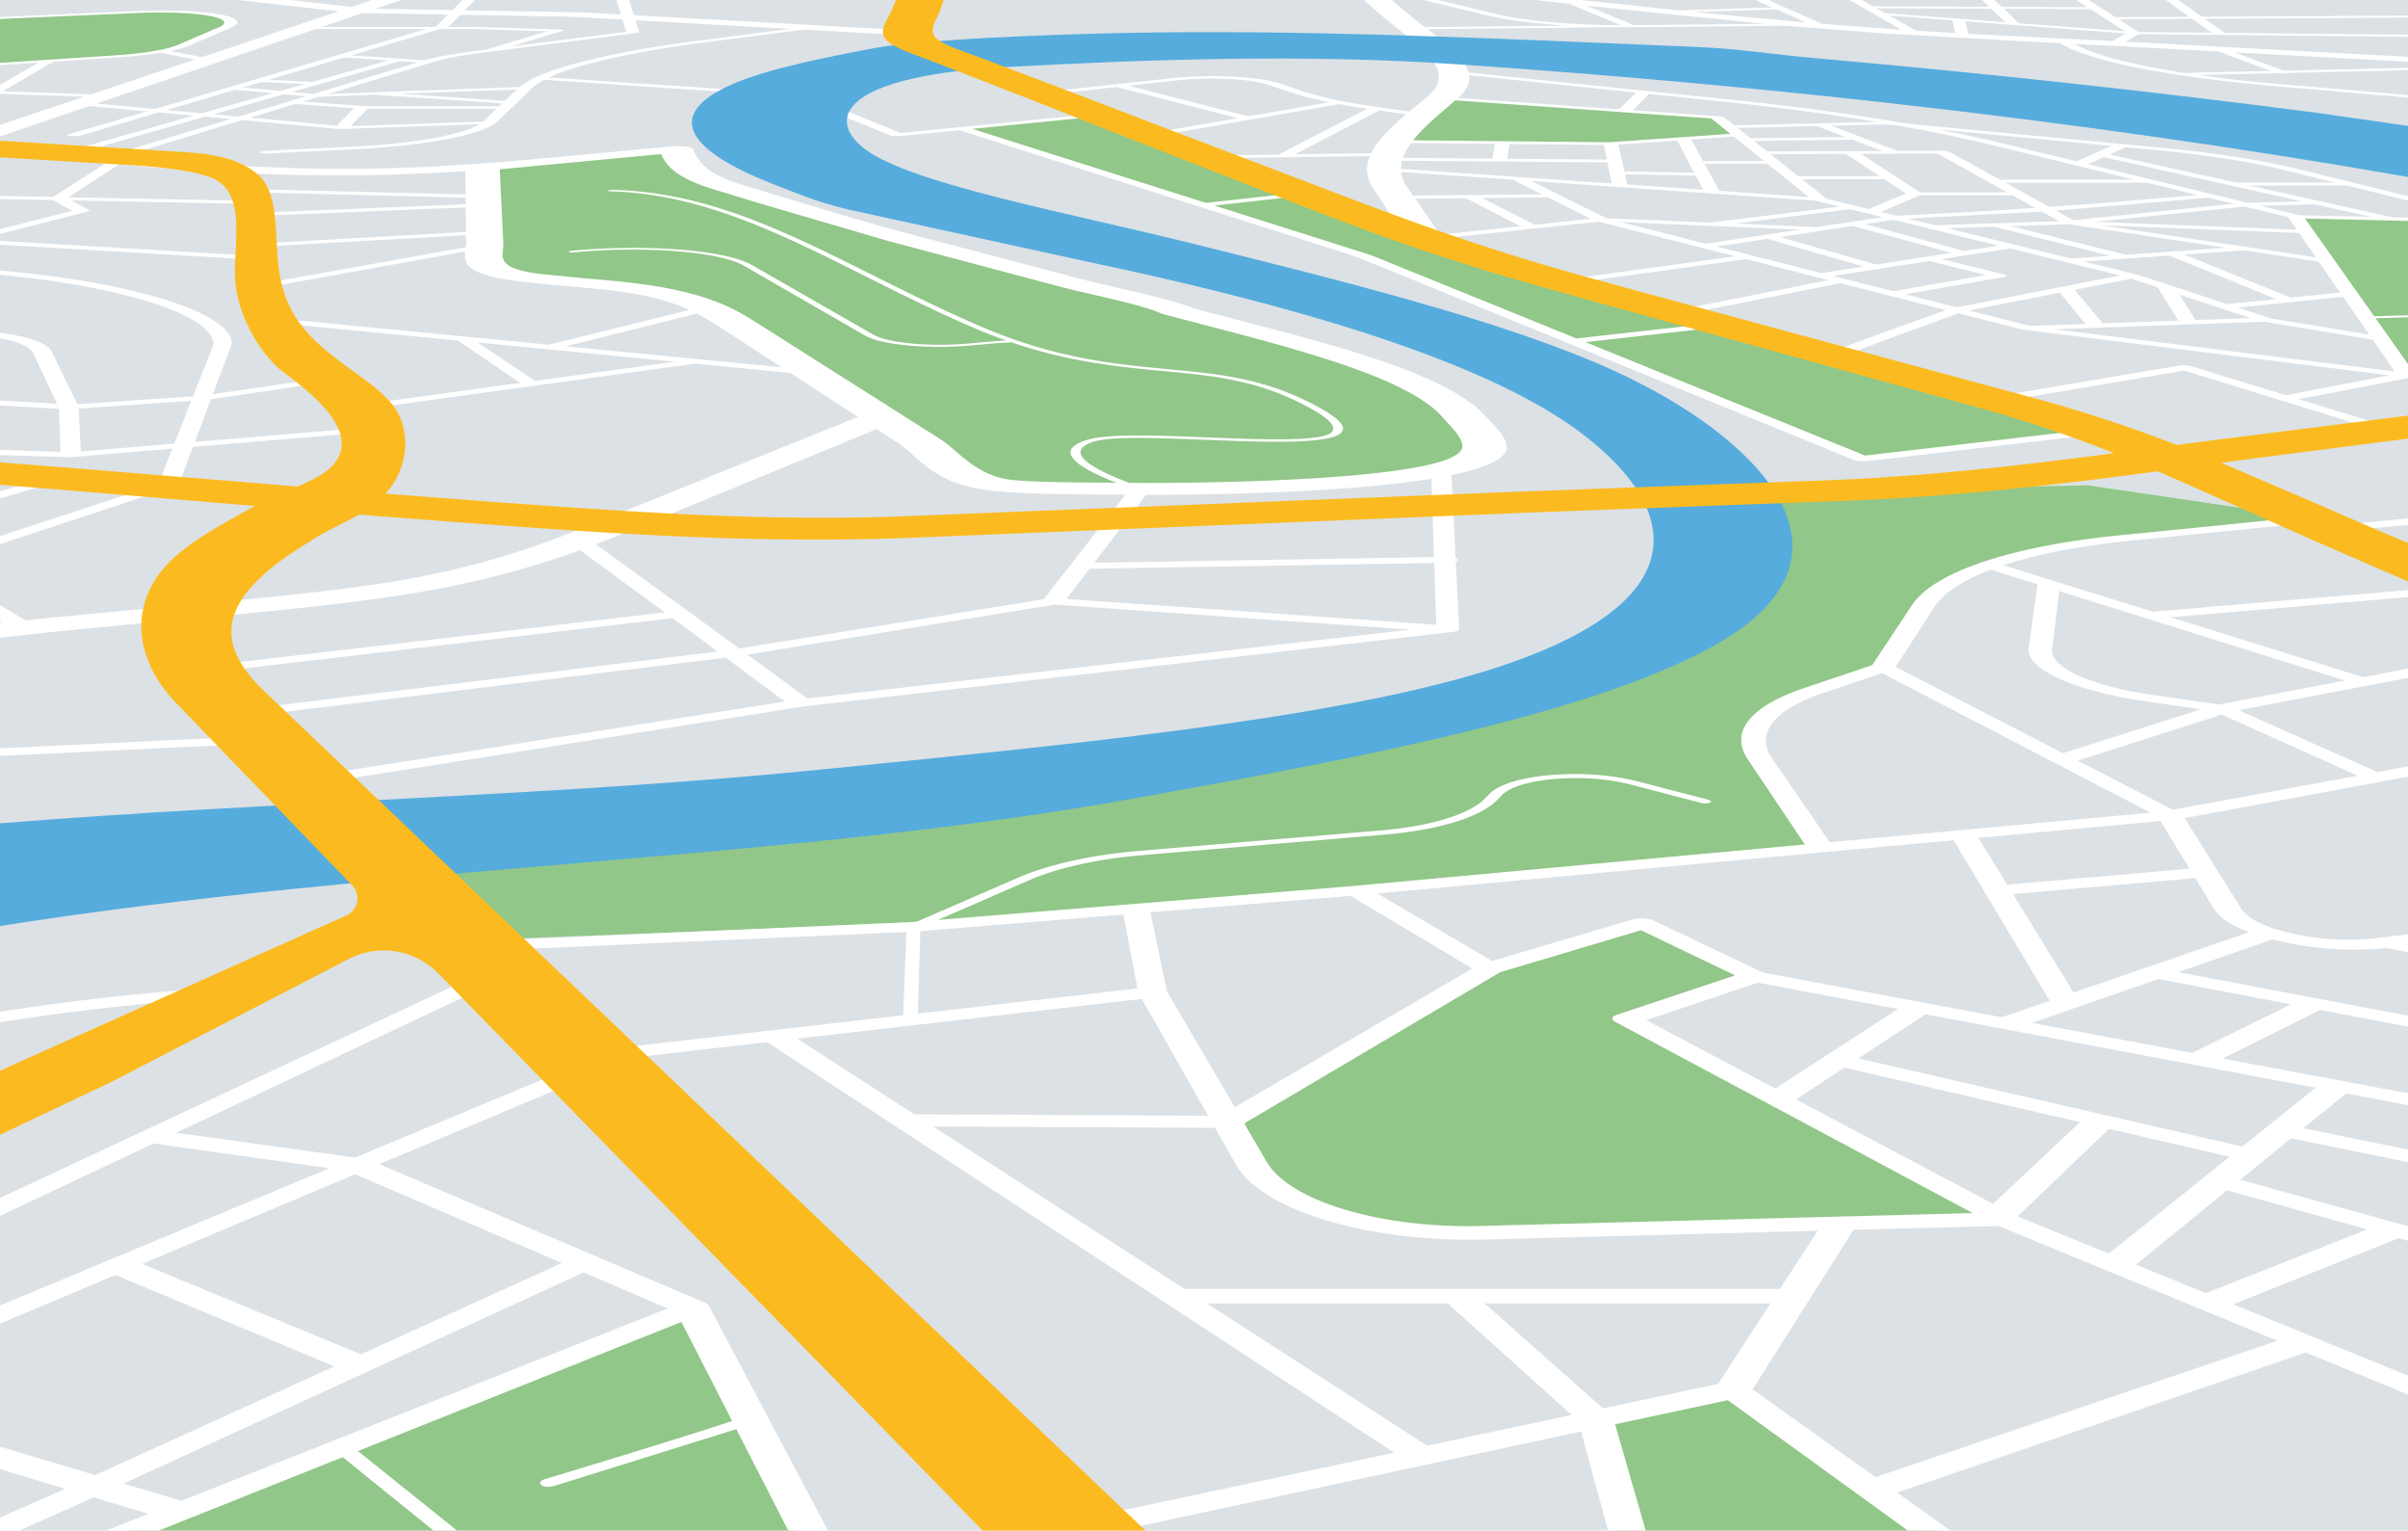 <svg xmlns="http://www.w3.org/2000/svg" viewBox="0 0 480 305"><path fill="#dce1e5" d="M0 0h480v305H0z"/><path d="M77.016 164.583l22.971 22.537 99.448-3.85 96.451-8.158 64.867-6.635-10.332-15.432c-4.271-6.377.636-12.434 12.922-16.596l11.349-3.846 7.701-11.751c4.297-6.555 19.258-11.497 40.374-13.597l38.834-3.862-45.483-6.684-67.223 1.435-7.259 9.117-11.686 19.519-30.158 15.707-70.323 11.859-80.392 8.638-72.061 1.599zm59.352 97.589L25.575 305h133.066zm278.06-176.237l-43.317 5.353-22.068-9.1-22.852-9.346-12.568-4.759-19.598-8.305-21.882-8.651-32.864-10.276-17.426-5.456-29.248-9.797 24.53-2.397 42.769 14.091 27.614 10.836zm-66.787 191.012l-31.799 5.85L321.785 305h64.713zM277.6 28.073l9.625-8.382 20.752 1.307 33.972 2.553 4.02 3.114-25.481 1.859zm-27.145 205.025l-5.34-9.396c-.027-.053-.002-.104.07-.147l51.66-30.254 30.319-9.022 22.201 10.3-23.994 8.483 72.685 39.675-106.214 2.813c-19.422.512-37.09-4.89-41.387-12.452zM38.171 2.477c-3.192-.219-6.998-.247-10.833-.081L0 3.582v9.174l23.086-1.512c6.128-.401 11.216-1.245 13.51-2.23l8.206-3.526c3.009-1.294.209-2.543-6.631-3.011zm58.012 30.902l.241 8.443.195 6.821c.069 2.429-2.342 5.154 8.372 6.604 5.412.731 11.965 1.082 17.743 1.725 14.421 1.607 19.595 4.666 24.843 8.032l20.53 13.172 15.201 9.762c3.401 2.186 6.349 6.852 14.124 8.418 5.143 1.036 18.296.93 24.719 1.017 21.767.292 71.251-.745 73.673-7.825.686-2-2.41-4.728-4.1-6.626-2.494-2.804-7-5.427-12.722-7.83-11.16-4.688-26.621-8.488-40.792-12.195l-3.353-.88c-4.37-1.961-14.787-3.906-20.906-5.521l-32.438-8.566-1.679-.443c-12.88-3.401-23.747-6.917-34.771-10.227-7.545-2.266-9.314-4.878-10.251-7.51l-38.629 3.629zm361.444 9.809l22.082 31.577.291-.058V43.708z" fill="#91c788"/><g fill="#fff"><path d="M55.167 146.801l-3.041-.167L0 149.119v1.51l61.685-2.956c1.377-.066-6.102-.856-6.518-.872z"/><path d="M52.125 146.634l9.707-.463c1.18-.055-12.915.138-9.707.463zM10.533 95.516c-.798-.152-2.115-.079-2.939.164L0 97.913v1.424l10.493-3.104c.823-.243.84-.564.04-.717zm24.341.818c.542-.109.93-.269.995-.439l2.588-6.844 38.088-3.201c1.066-.087 1.777-.358 1.588-.605s-1.201-.375-2.266-.289l-37.034 3.099 3.214-8.499L67.394 75.8c.905-.15 1.232-.423.732-.608s.162-.412-.742-.263l-24.952 3.609 3.754-9.926c.003-.01.006-.021.006-.029C46.439 62.232 25.8 56.116 0 53.919v.843c23.989 2.248 42.825 8.004 42.524 13.963l-4.045 10.244-23.04 1.555-5.164-10.5C9.464 68.372 5.746 67.069 0 66.321v1.099c3.662.681 5.999 1.678 6.571 2.884l4.815 10.156L0 79.808v.991l11.757.676.302 8.553L0 89.65v1.031l13.411.422.227.004a8.38 8.38 0 0 0 .501-.015c.046-.003.09-.008.135-.011.019-.001.038-.001.057-.002l20.03-1.684-2.615 6.623c-.05.129.093.24.367.321-.175.035-.351.07-.494.117L0 106.829v1.602l34.715-11.46c.65-.214.686-.477.159-.637zm-18.751-6.379l-.448-8.552 22.444-1.521-3.362 8.514-18.634 1.559zm445.917 15.683c.498.238 1.455.39 2.342.39l.629-.027 14.99-1.415v-1.271l-17.231 1.617c-1.018.095-1.346.411-.73.706z"/><path d="M34.116 123.641c20.544-1.865 41.493-3.767 57.163-7.093 9.905-2.103 17.997-4.615 24.339-6.908l16.913 12.403-85.213 9.928c-1.282.149-2.109.553-1.845.903s1.523.512 2.81.361l85.802-10.046 8.949 6.646-87.519 10.705c-1.314.16-2.147.59-1.857.961.215.274.993.439 1.919.439a7.98 7.98 0 0 0 .998-.062l88.095-10.829 11.769 8.741-88.017 13.884c-1.334.211-2.061.695-1.622 1.083.302.267 1.077.419 1.968.419.406 0 .836-.032 1.255-.098l90.313-14.326 129.196-14.814c.01-.001.019-.003.028-.004l.041-.006a5.65 5.65 0 0 0 .306-.048c.029-.005.057-.012.086-.018a4.57 4.57 0 0 0 .215-.051l.091-.027c.058-.018.111-.038.162-.058.026-.011.054-.021.078-.033.05-.022.091-.046.13-.071.016-.009.034-.019.048-.028.047-.035.083-.07.108-.107.007-.01.009-.021.014-.031.015-.029.024-.057.025-.086l-.668-13.45c.306-.111.467-.252.403-.405-.046-.11-.208-.211-.438-.296l-.83-16.554c6.593-1.363 10.296-3.036 10.918-4.962.597-1.841-1.617-4.136-3.362-5.948l-.949-1.005c-2.502-2.754-7.008-5.482-13.326-8.112-10.25-4.266-23.975-7.808-36.83-11.126l-4.576-1.184-3.055-.796c-3.296-1.411-9.047-2.726-14.545-3.98l-6.675-1.588-34.164-8.965c-9.502-2.494-18.082-5.103-26.161-7.559l-8.574-2.59c-7.472-2.227-9.031-4.922-9.89-7.214-.003-.008-.019-.015-.024-.023-.016-.027-.047-.054-.084-.081-.024-.018-.044-.035-.078-.052-.01-.005-.012-.01-.022-.015-.042-.02-.104-.037-.157-.055-.044-.015-.079-.031-.13-.046a4.33 4.33 0 0 0-.419-.092c-.061-.011-.133-.018-.199-.028l-.354-.045c-.03-.003-.052-.008-.083-.011-.063-.006-.135-.008-.201-.014l-.34-.023-.339-.015-.345-.006-.348-.002c-.146.001-.292.006-.439.011l-.262.008a18.37 18.37 0 0 0-.67.045l-13.736 1.282-2.89.274-6.542.613c-18.473 1.7-34.935 2.85-56.474 1.97-10.501-.43-20.085-1.214-30.1-2.042a3.45 3.45 0 0 0 .444-.09l23.92-7.269 19.025 1.75a6.74 6.74 0 0 0 .578.024c.12 0 .238-.003.354-.008l27.337-.936c-3.379 2.115-13.274 3.894-25.481 4.477l-16.79.801c-.829.04-1.459.191-1.405.34.045.126.557.208 1.211.208.126 0 .258-.003.394-.01l16.839-.808c14.054-.673 25.289-2.787 28.451-5.252.097-.038.153-.078.151-.12.055-.047.128-.093.178-.141l2.958-2.848 3.965-3.818c.594-.572 1.428-1.134 2.47-1.684.035.003.066.007.104.009l50.077 3.336 18.788 7.753c.157.063.453.112.822.133a7.05 7.05 0 0 0 .417.012c.244 0 .491-.012.717-.033l11.802-1.17 64.731 20.619 14.457 4.604 41.607 16.996 57.494 23.485c.438.18 1.203.284 1.943.284.266 0 .527-.013.768-.042l47.089-5.499c.903-.105 1.14-.388.526-.63-.608-.242-1.836-.353-2.733-.248l-45.318 5.268-55.739-22.6 27.625-3.104c.838-.093 1.099-.33.584-.527s-1.604-.282-2.438-.188l-27.579 3.085-40.944-16.601c-.031-.012-.062-.022-.097-.034l-14.545-4.604c-.006-.002-.016-.003-.021-.004l-16.575-5.247 18.75-2.071c.74-.082.99-.268.561-.415s-1.375-.2-2.113-.119l-18.866 2.077-46.575-14.744 26.09-2.586c.694-.067.959-.224.593-.347s-1.22-.167-1.913-.099l-27.47 2.713-11.582 1.143-18.49-7.571c-.133-.054-.383-.096-.699-.116l-50.458-3.352a6.79 6.79 0 0 0-.499-.013c1.332-.625 2.942-1.232 4.838-1.82 6.547-2.029 15.602-3.813 26.167-5.18L160.179 5.9l20.003 1.115 2.17-.893-55.99-3.102-.984-3.02h-2.491l.889 2.885-7.679-.425-23.447-.408L94.673 0h-2.454l-2.015 2.009-15.393-.269L79.929 0h-5.751l-4.089 1.373L57.805 0H47.423l20.035 2.255-27.195 9.128-6.307-1.232c1.639-.334 2.962-.706 3.878-1.101l8.18-3.528c3.2-1.38.16-2.729-7.138-3.229-3.406-.233-7.526-.263-11.616-.086L0 3.388v.39l27.418-1.189c3.538-.154 7.101-.128 10.046.075 6.304.433 8.909 1.601 6.127 2.791L35.36 8.978c-2.141.917-6.818 1.69-12.514 2.063l-13.411.877L0 12.534v.443l7.654-.501L0 16.908v1.271.265.252l16.771.572L0 24.897v2.284l17.792-6.05 11.506 1.059-15.613 4.599c-.468.138-.298.293.381.347a6.58 6.58 0 0 0 .5.018c.583 0 1.216-.064 1.575-.171l15.466-4.58 6.989.643-23.825 6.762c-.484.136-.336.294.331.354a6.63 6.63 0 0 0 .543.021c.565 0 1.179-.062 1.539-.164l23.715-6.76 5.04.463-24.082 7.284c-.111.034-.184.069-.221.103L0 29.514v1.417l19.383 1.496 1.653.137-10.457 6.684L0 39.041v.619l10.476.203 3.909 2.155L0 45.677v.938l17.413-4.45c.386-.1.515-.22.338-.315l-3.505-1.912 35.247.685c.628-.035 1.188-.14 1.376-.27.249-.171-.232-.322-1.074-.337l-36.193-.708 10.095-6.522c8.763.723 17.889 1.427 27.625 1.828 5.56.229 10.845.333 15.938.332 9.047 0 17.391-.325 25.504-.84l.045 4.641-42.867-1.06c-.819-.023-1.713.09-2.001.255s.143.32.963.345l43.911 1.09.013 1.335-40.437 1.632c-.889.035-1.604.204-1.596.376.006.149.562.253 1.296.253a7.5 7.5 0 0 0 .331-.007l40.412-1.636.047 4.879-40.14 2.259c-.915.052-1.595.239-1.52.419.063.149.623.246 1.334.246a8.3 8.3 0 0 0 .465-.013l39.868-2.251.019 1.895c.001.162-.013.329-.029.496l-41.8 7.507c-.752.153-.884.385-.294.52.268.06.638.09 1.033.09a7.27 7.27 0 0 0 1.4-.128l39.548-7.136c-.301 2.09-.327 4.459 9.849 5.844 3.35.456 7.03.768 10.599 1.071l7.419.694c8.015.897 12.897 2.258 16.802 4.043l-27.839 6.886c-.055.014-.098.028-.145.043l-55.278-5.356c-.817-.085-1.925.006-2.478.205s-.34.43.478.515l39.232 3.819c-.016.042.002.085.062.126l12.151 8.239c.031.021.082.038.127.056l-27.92 3.824c-.978.134-1.445.415-1.04.627.261.138.821.213 1.449.213.347 0 .714-.023 1.063-.07l60.846-8.37a4.76 4.76 0 0 0 .348-.061l19.054 1.854 6.575 4.276 6.907 4.493-54.131 21.813c-10.284 4.265-20.125 7.333-30.85 9.583-13.926 2.921-33.708 4.698-53.091 6.44l-22.835 2.17-5.001.535L0 120.604v3.302l.379.227-.244.026-.135-.098v.112.874 2.011l11.685-1.265 22.431-2.152zm32.993-98.607l-17.254-1.582 9.035-2.746 11.684.873-3.465 3.455zm29.183-.808l-26.403.9 3.419-3.465h25.69l-2.706 2.565zm3.236-3.068H72.681l-12.27-.913 3.194-.971 10.96-.4 25.557 1.721-.594.563zm-22.134-9.126l-15.063 4.275-8.782-.404 15.037-4.453 8.808.582zm-7.408-.996l17.739-5.253h6.491l14.898.445-12.218 3.67-2.981.38c-3.673.469-6.829 1.063-9.206 1.727l-14.723-.969zm-9.212 5.713l-4.836 1.373-7.553-.689 3.669-1.087 8.72.403zm18.957-4.562l3.563.235-20.818 6.297-4.286-.391 21.541-6.141zm20.918 7.908l-20.945-1.408 23.33-.852-2.385 2.26zm26.239-13.522c.374-.048.589-.121.565-.193l-.761-2.338 30.744 1.714-18.507 2.386c-10.899 1.405-20.251 3.241-27.029 5.329-3.939 1.214-6.73 2.514-8.31 3.867L65.401 18.73l20.884-6.346c.02-.005.046-.009.064-.015.01-.003.009-.007.019-.01l.012-.004c2.206-.674 5.302-1.275 8.95-1.742l31.558-4.04zM89.52 5.225l2.245-2.276 22.39.393 9.933.554.751 2.438-23.054 2.94 10.36-3.129c.192-.058.223-.123.082-.178s-.436-.093-.805-.104l-16.477-.49-.222-.003H89.12l.241-.071c.08-.023.134-.049.159-.074zM72.265 2.607l17.04.299-2.288 2.281-.624.183H64.138l8.127-2.763zM.533 18.197l10.121-5.917 12.673-.83c3.231-.212 6.173-.536 8.63-.936l6.876 1.35-20.657 6.933-17.643-.6zm30.371 3.519L19.22 20.645 62.923 5.783h22.068L30.904 21.716zm9.353.857l-7.047-.646 13.659-4.045 7.497.687-14.109 4.004zm2.3.211l14.063-4.009 4.352.398-13.444 4.067-4.971-.456zM160.931 139.18l-11.934-8.743 61.246-9.95 70.881 4.984-120.193 13.709zm51.669-19.83l4.59-6.005 68.703-1.155.413 12.316-73.706-5.156zm5.51-7.21l10.344-13.534h.372c11.442 0 26.109-.332 38.938-1.276 6.932-.51 12.801-1.158 17.565-1.931l.523 15.607-67.742 1.134zM106.656 75.898l-11.421-7.649 39.319 3.828-27.898 3.821zm6.066-6.887l26.205-6.516c1.695.873 3.248 1.831 4.858 2.877l12.021 7.813-43.084-4.174zm38.633-4.368c-4.989-3.159-10.467-6.627-26.534-8.409-2.622-.291-5.357-.521-7.996-.744l-9.473-.94c-7.521-1.014-7.322-2.801-7.095-4.831.044-.392.089-.795.07-1.191l-.701-14.791 12.77-1.204 7.023-.662 12.379-1.167c.948 2.244 3.013 4.766 10.289 6.966l8.499 2.603 26.307 7.703 34.07 9.057c2.033.54 4.44 1.098 7.003 1.689 5.217 1.206 10.676 2.466 13.373 3.688a3.37 3.37 0 0 0 .505.174l3.362.888 4.586 1.201c12.528 3.275 25.897 6.771 35.59 10.877 5.812 2.462 9.912 5 12.127 7.546a49.77 49.77 0 0 0 .939 1.036c1.545 1.667 3.495 3.774 2.959 5.264-2.162 5.989-46.311 6.969-66.269 6.831-5.142-1.906-14.512-6.014-6.851-8.29 3.44-1.021 12.855-.654 21.987-.297 10.411.407 21.211.829 25.577-.606 3.317-1.091 2.211-3.079-3.256-6.032-10.386-5.611-19.41-6.459-29.777-7.436-10.455-.982-22.193-2.087-36.772-8.284-7.639-3.246-15.056-6.946-21.983-10.403-17.782-8.872-33.209-16.568-51.907-17.041-.413-.01-.838.048-.945.131s.144.159.56.17c17.918.453 33.908 8.468 50.733 16.902 6.917 3.466 14.321 7.178 21.967 10.44 2.092.893 4.124 1.673 6.11 2.374-1.761.093-4.12.281-7.058.562-7.868.753-16.441-.014-19.426-1.725L149.821 52.78c-2.521-1.444-7.635-2.521-14.402-3.045-6.732-.521-14.333-.437-21.469.239-.434.042-.672.146-.529.23s.611.12 1.046.08c6.725-.639 13.888-.719 20.229-.227 6.373.495 11.185 1.51 13.548 2.871l24.186 13.934c2.454 1.414 8.335 2.254 14.814 2.254a73.22 73.22 0 0 0 6.903-.322c3.317-.318 5.824-.51 7.489-.575 11.641 3.96 21.523 4.902 30.483 5.747 9.999.941 18.702 1.762 28.745 7.214 5.059 2.746 6.246 4.632 3.42 5.557-3.678 1.205-13.875.808-23.705.425-10.101-.395-19.611-.765-23.778.469-8.184 2.424.242 6.454 5.76 8.57-.027 0-.056 0-.083-.001l-3.812-.033c-5.31-.038-15.187-.109-18.333-.739-4.506-.902-7.502-3.495-9.864-5.538-1.034-.894-2.003-1.732-3.044-2.392l-15.343-9.728-20.727-13.127zm-26.594 41.409l49.996-20.538 4.417 2.875c.881.573 1.772 1.371 2.722 2.222 2.761 2.474 5.961 5.34 12.611 6.688 5.42 1.099 15.977 1.175 23.689 1.229l3.625.033 2.489.026-16.273 20.831-60.694 9.807-9.75-7.143-18.818-13.617c2.268-.869 4.264-1.686 5.986-2.413z"/><path d="M51.011 51.753c.733 0 1.501-.104 1.844-.259.408-.187.062-.376-.772-.426L0 48.007v.749l50.597 2.985.414.012zm-1.976-11.119c-.048-.001 1.102-.001 1.053-.002l-.596-.011-.457.013zm407.854 145.397l-2.802-.732c-3.718-1.124-6.305-2.583-7.277-4.136l-11.335-18.131L480 154.771v-2.045l-6.113 1.127-27.649-12.332L480 135.09v-1.844l-8.95 1.693-38.375-11.936 47.324-4.026v-1.386l-50.883 4.306-19.055-5.927-.042-.013-10.664-3.317c6.651-2.199 15.243-3.881 25.211-4.881l35.942-3.606c1.002-.101 1.304-.417.672-.706s-1.946-.439-2.946-.34l-35.824 3.576c-10.902 1.088-20.262 2.949-27.407 5.391-.026.005-.061.005-.086.011-.237.053-.403.12-.51.194-6.55 2.308-11.154 5.117-13.253 8.274l-7.971 11.999-13.588 4.568c-10.674 3.588-14.881 8.722-11.221 14.169l11.407 16.993-89.987 8.271-82.811 6.759 18.079-7.874c5.745-2.502 13.762-4.276 22.613-5.026l48.405-4.101c10.714-.909 19.062-3.489 22.317-6.848l.955-.984c1.605-1.657 5.5-2.842 10.689-3.267 5.175-.423 10.654-.01 15.064 1.141l13.93 3.636c.58.15 1.381.134 1.789-.039s.27-.434-.307-.583l-13.92-3.62c-5.086-1.323-11.388-1.796-17.347-1.312-5.976.487-10.469 1.852-12.332 3.757l-.963.981c-3.024 3.095-10.733 5.468-20.608 6.302l-48.286 4.079c-9.418.796-17.957 2.681-24.088 5.339l-20.213 8.764-.98.08-78.672 3.478c-1.55.068-2.833.561-2.866 1.102s1.208.926 2.766.858l77.675-3.452-.652 16.596-55.91 6.404c-.592.067-1.138.199-1.565.377l-51.789 21.57-35.648-4.945 68.141-32.146c1.013-.478.854-1.104-.352-1.397s-3.001-.146-4.018.328L0 238.739v3.557l30.57-14.422 35.127 4.911L0 260.148v3.604l23.036-9.679 43.595 18.216-47.659 21.652L0 288.279v4.479l12.969 3.909-2.953 1.342L0 302.398V305h3.819l10.829-4.794 3.99-1.83 10.942 3.299L21.171 305h10.492l36.651-14.628L86.411 305h4.699l-19.758-15.84 64.475-25.733 10.116 19.734c-6.426 2.197-24.933 7.863-37.256 11.568-.909.271-1.267.808-.797 1.196.288.238.818.363 1.395.363a3.96 3.96 0 0 0 1.108-.157l36.385-11.339 10.341 20.207h7.916l-23.725-44.785c-.011-.021-.037-.037-.05-.057-.048-.074-.111-.146-.188-.215-.036-.031-.067-.064-.108-.095a2.22 2.22 0 0 0-.359-.206c-.033-.016-.057-.034-.091-.049l-64.919-27.605 50.542-21.236 26.764-3.085 24.815 16.239 100.204 65.572-60.49 12.838c-1.901.402-2.796 1.456-1.996 2.355.106.116.236.228.386.328h7.192l92.161-19.729L320.539 305h7.516l-6.114-21.178 22.47-4.81L380.307 305h8.437l-10.581-7.558 81.473-27.929 20.365 8.38v-3.758l-34.866-14.222 33.032-13.182 1.834.512v-1.254-1.408-.231l-33.459-9.266 5.164-4.207 4.967-4.047L480 231.59v-2.525l-20.877-4.23 8.521-6.941L480 220.219v-2.361l-37.007-6.922 19.517-9.688 17.49 3.339v-2.184l-45.783-8.686 18.756-6.506 1.606.391c4.771 1.078 9.955 1.641 14.883 1.641 2.165 0 4.271-.113 6.268-.334l4.271.848v-1.33h.001v-2.216l-6.991.792c-4.98.563-10.872.208-16.122-.972zm-323.816 74.716l-96.91 38.324-11.536-3.443 91.717-42.07 16.729 7.189zm-21.09-9.063l-40.055 18.197-43.618-18.025 42.512-17.862 41.161 17.69zm324.472-78.573l-36.35 3.179-5.738-9.319 36.307-3.356 5.781 9.496zm33.512-18.537l-36.826 6.784-18.994-9.778 28.73-9.188 27.09 12.182zm-59.483-36.785l56.968 17.831-25.162 4.761-13.335-1.924c-12.202-1.761-20.327-5.493-19.895-9.021l1.424-11.647zm-24.893 3.168c1.813-2.805 5.716-5.322 11.27-7.432l9.306 2.913-1.77 12.717c-.574 4.122 8.875 8.504 23.168 10.576l11.182 1.622-27.514 8.728-33.371-17.18 7.729-11.944zm-32.337 30.18c-3.43-4.984.344-9.696 10.086-12.997l11.824-4.006 53.532 27.816-63.959 5.878-11.483-16.691zm36.161 16.291l6.024 10.056 13.144 21.938-9.567 3.288-47.594-8.902-21.814-10.376c-.479-.228-1.192-.383-1.969-.428s-1.537.024-2.104.191l-28.113 8.314-22.851-13.464 114.844-10.617zm7.894 72.463l-39.303-20.802 9.636-6.334 46.971 10.859-17.304 16.277zm23.087-14.939l24.053 5.561-24.082 19.3-18.18-7.415 18.209-17.446zm-98.435-21.33l29.974 16.028a.52.52 0 0 1 .024.013l41.272 22.07-97.851 2.568c-20.219.53-38.313-4.965-42.889-12.784l-4.418-7.549c.065-.071.113-.146.144-.223l50.797-29.998 28.103-8.378 18.748 9.001-23.607 7.866c-1.022.342-1.151.93-.297 1.386zm31.932 13.29l-25.732-13.619 22.232-7.473 27.913 5.254-24.413 15.838zm-84.688-38.392l24.285 14.471-47.366 27.646-13.51-23.085-3.294-15.757 39.885-3.275zm-85.745 7.042l40.458-3.323 2.835 14.73-43.803 5.017.51-16.424zm-24.551 21.413l68.694-7.918 13.226 23.275-58.58-.28-23.34-15.077zm27.101 17.507l56.193.269 4.156 7.314c5.182 9.119 26.27 15.56 49.809 14.941l66.17-1.749-7.543 11.597h-64.328-.026-54.317l-50.114-32.372zm98.464 63.606l-43.885-28.35h47.999l24.689 22.236-28.803 6.114zm58.013-12.312l-22.959 4.872-23.591-20.909h56.981l-10.431 16.037zm111.472-8.598l-80.11 27.183-24.493-17.496 20.115-31.796 28.902-.764 39.556 16.277 16.03 6.596zm17.939-22.193l-32.199 12.713-13.936-5.684 18.195-14.824 27.94 7.795zm-10.285-28.227l-14.632 11.726-76.535-17.572 13.383-8.797 77.784 14.643zm-4.924-16.622l-19.714 9.674-31.937-5.974 25.22-8.747 26.431 5.047zm-29.501-7.108l-13.847 4.759-12.075-19.612 36.326-3.195 3.765 6.185c1.017 1.669 3.462 3.261 6.977 4.597l-21.146 7.266zm-376.437 4.564c.133-.571-1.061-.981-2.663-.914-14.28.586-30.27 2.212-48.088 4.918v2.113c17.704-2.736 33.526-4.375 47.588-4.956 1.613-.067 3.029-.588 3.163-1.161z"/><path d="M321.958 5.421l1.53.008 1.813-.008 30.702-.294 20.205 1.584 34.482 1.912c2.554 1.604 7.406 3.196 14.196 4.626 2.867.603 6.051 1.17 9.489 1.693.02.002.036.005.056.008 5.611.854 11.901 1.59 18.621 2.171l26.947 2.313v-.49l-26.151-2.237c-5.638-.486-10.894-1.082-15.662-1.759l16.01-.361a8.18 8.18 0 0 0 .863.046c.104 0 .205-.003.305-.006.289-.012.501-.042.631-.081L480 14.003v-.479l-24.727.557-9.895-3.649L480 12.301v-.979l-50.262-2.695-6.034-.314 2.671-1.518 15.807.159c.185.013.378.022.576.022h.023c.122 0 .223-.007.327-.013L480 7.332v-.415l-36.531-.365-3.989-2.813L480 3.511v-.405l-41.091.231L434.176 0h-2.455l4.695 3.35-14.707.077L416.365 0h-2.459l2.212 1.434-17.108-.072L397.57 0h-2.455l1.406 1.352-23.157-.097L371.15 0h-2.479l10.378 5.937-1.23-.081L363.2 4.745 352.455 0h-2.523l3.33 1.481-18.639.593-19.43-2.075h-1.697-2.566-4.973l6.796.753 10.212 4.218c.041.017.104.032.166.046-9.682-.008-19.001-.815-24.553-2.141L286.627 0h-2.85l12.736 3.083c3.915.939 9.564 1.64 15.936 2.021l-28.441.288c-2.38-1.866-4.573-3.666-6.574-5.392h-5.58c2.625 2.347 5.601 4.832 8.912 7.432 4.326 3.396 8.762 7.521 3.947 11.65l-2.328 1.952-1.424 1.187-5.895-.817c-6.502-.901-11.7-2-15.463-3.258l-4.59-1.535c-1.961-.655-5.42-1.141-9.492-1.334-4.063-.191-8.43-.079-12 .312l-25.872 2.828c-.658.071-.878.222-.491.335s1.236.146 1.895.075l13.564-1.488 24.127 6.208-18.126 3.146c-.587.103-.621.272-.076.378.281.056.662.083 1.046.083.36 0 .723-.024 1.007-.073l36.304-6.328a144.3 144.3 0 0 0 5.674.926l-17.715 9.118-12.007.17c-.817.011-1.43.146-1.367.301.059.148.711.261 1.482.261.037 0 .076 0 .113-.002l29.991-.426c-.847 2.053-.832 4.168.599 6.346l6.643 10.113 2.017-.04c.027.04.085.079.185.116.436.166 1.428.233 2.211.149l21.253-2.257 12.77-1.355 19.831 5.052c.01.002.016.005.025.008s.029.006.042.009l7.185 1.831-34.953 4.801c-.764.104-.939.329-.393.501.357.111.936.175 1.508.175a6.87 6.87 0 0 0 .863-.053l35.203-4.857 13.565 3.457c.012.003.019.006.03.01.018.005.04.008.058.013l2.762.703-31.47 6.257c-.682.136-.682.379.004.545.385.093.906.141 1.41.141a5.87 5.87 0 0 0 1.07-.088l31.321-6.259 9.224 2.35c.011.003.018.006.029.009s.021.004.029.006l11.788 3.003-11.679 4.189c-13.387 4.878-13.064 4.966-11.865 5.295.42.114 1.014.176 1.582.176.365 0 .721-.024 1.01-.079.393-.071.588-.18.58-.293 1.076-.722 14.258-5.538 22.94-8.633l12.448 3.171c.025.006.063.01.091.017a5.26 5.26 0 0 0 .444.081c.024.003.042.009.067.012l72.821 9.065-20.682 3.968-18.67-5.733c-.336-.103-.815-.178-1.33-.207s-1.018-.01-1.389.052L398.44 78.91c-.787.134-.857.412-.156.623s1.912.275 2.701.143l34.424-5.84 39.939 12.336c.513.159 1.266.248 1.951.248a5.82 5.82 0 0 0 .875-.06c.812-.128.854-.42.103-.65l-20.06-6.16L480 75.343v-.149h.001v-2.638l-6.464-9.135 6.463-.194v-.407l-6.745.203-8.397-11.867-5.387-7.612 20.529.478v-.628l-2.987-.069-28.594-6.348h19.473L480 39.969v-.875l-21.957-5.402c-7.281-1.791-16.543-3.241-26.807-4.212l-51.198-4.841c-10.439-1.835-21.892-3.407-33.952-4.659l-53.362-5.531c-.632-2.479-3.308-4.907-6.28-7.174l-1.905-1.473 37.396-.38c.007 0 .014-.001.023-.001zm106.958 4.122l13.305.718 10.45 3.878-17.291.39c-10.467-1.627-18.219-3.658-21.854-5.768l15.39.782zm-7.853-1.365l-9.39-.461-19.315-.978-.595-2.493 31.981 2.424-2.681 1.508zm15.917-4.425l3.887 2.773-14.553-.146-3.979-2.551 14.645-.076zm-20.256-1.927l6.782 4.397-21.039-1.589-3.043-2.88 17.3.072zm-42.667-.179l22.872.096 2.791 2.683-23.952-1.81-1.711-.969zm2.561 1.452l12.56.952.564 2.544-7.775-.465-5.349-3.031zM354.12 1.864l5.877 2.615-22.329-2.09 16.452-.525zm-37.841-.723l35.525 3.613-26.484.252c.124-.046.137-.101.006-.154l-9.047-3.711zm-67.471 22.047l-23.851-6.106 10.007-1.098c2.929-.32 6.515-.415 9.849-.256 3.344.159 6.178.558 7.779 1.098l4.572 1.538c2.154.725 4.78 1.398 7.821 2.017l-16.177 2.807zm32.471 5.311l16.708.169-.504 2.943-17.815-.147c.343-1.002.9-1.99 1.611-2.965zm-7.954 2.034l-15.203.215 16.818-8.736 5.379.75c-2.915 2.478-5.668 5.069-6.994 7.771zm6.172 1.494l40.91.339.873 4.192-41.991-2.9a6.29 6.29 0 0 1 .208-1.631zm20.975-.392l.453-2.938 18.758.189.606 2.912-19.817-.163zm-19.941 5.683c-.714-1.028-1.091-2.045-1.204-3.05l22.216 1.54 5.824 2.919-25.686.248-1.15-1.657zm6.562 9.449l-4.987-7.182 10.109-.098 10.86 5.59-15.982 1.69zm18.777-1.986l-10.442-5.326 13.142-.127 8.516 4.268-11.216 1.185zm-.606-8.716l35.548 2.464.129.009 20.917 1.45 4.837 1.187-25.753 3.182-20.742-.872-14.936-7.42zm121.161 18.771c-.01-.003-.02-.007-.029-.01l-.003-.001c-.059-.019-.119-.037-.19-.054l-10.853-2.648 8.783-.614c.023-.002.046-.003.07-.005l8.221-.575 21.283 8.672-9.761.993-17.521-5.758zm22.181 8.551l-10.958.389-3.203-5.068 7.64 2.524c.016.007.023.008.028.009l6.493 2.146zm-14.399.511l-15.066.535-5.599-6.681 11.314-2.214 5.28 1.745 4.071 6.615zm-73.649-24.627l-17.834-1.232-2.948-5.389h12.567l8.215 6.621zm-7.621-8.547l15.01-.059 6.768 4.449h-16.258l-5.52-4.39zm6.259 4.979h16.413l4.35 2.859-7.448 3.105-8.392-2.048-4.923-3.916zm38.295 6.277l-19.53 1.017-3.11-.759 7.866-3.306h18.465l4.471 2.484-8.162.564zm9.509.184l3.431 1.906-24.713.82-5.448-1.33L407 42.164zm-35.21.26c.015.003.028.007.044.011l3.429.841-13.103 1.971-16.422-.689 23.078-2.863 2.974.729zm-2.455 2.605l19.716 5.364-15.058 2.33-19.206-5.496 14.548-2.198zm2.411-.365l5.68-.858 6.551 1.606c.021.006.045.011.068.017l14.346 3.519-6.881 1.064-19.764-5.348zm16.414.823l9.286-.309 23.203 5.8-7.771.541-24.718-6.032zm44.119 4.68l-8.556.596-22.907-5.698 11.553-.384 31.359 4.688-11.449.798zm-18.974-6.297l-3.444-1.896 30.323-2.583 5.027 1.224-31.906 3.255zm34.118-2.718l8.663 2.108 1.731 2.506-40.268-1.553 29.874-3.061zm-29.764-.567l-9.169.634-4.813-2.649-3.927-2.162h28.183L438 38.859l-20.341 1.726zm-17.575-2.263h-17.363l-11.794-7.667 15.251-.06 13.906 7.727zm-47.845-8.152l-2.618-2.083 19.668-.246 5.892 2.239-22.942.09zm-3.294-2.62l-2.581-2.053 15.78-.372 5.756 2.188-18.955.237zm2.692 4.53h-12.172l-2.336-4.271 8.474-.592 6.034 4.863zm-12.117 5.738l-15.128-1.045-.458-2.04 14.095.271 1.491 2.814zm-1.803-3.401l-13.914-.267-1.197-5.327 11.712-.818 3.399 6.412zm-14.745 9.832l35.8 1.508-18.731 2.818-17.069-4.326zm40.098 10.163l-20.855-5.286 10.097-1.526 19.157 5.512-8.399 1.3zm2.311.586l19.307-3.001c.076.046.195.092.362.133l10.854 2.688-18.533 3.218-11.99-3.038zm24.648 6.247l-10.27-2.603 19.754-3.446c.659-.114.661-.338.008-.499l-12.045-2.969a4.84 4.84 0 0 0-.502-.088l13.709-2.131 10.696 2.624 11.267 2.763-32.617 6.349zm2.468.625l18.104-3.542 5.115 6.227-11.076.394-12.143-3.079zm84.85 12.16l-67.943-8.423 27.448-.978c.011 0 .022 0 .033-.001l14.451-.515 21.63 3.577 4.381 6.34zm-7.486-10.834l2.411 3.489-19.613-3.23-6.594-2.167 20.995-2.146 2.801 4.054zm-3.382-4.895l-9.889 1.006-21.22-8.585 11.858-.83 14.988 2.241 4.263 6.168zm-4.851-7.02l-42.866-6.383 39.512 1.528 3.354 4.855zm11.143-8.055l-14.527-.337-7.789-1.887 11.063-.286 11.253 2.51zm-13.843-3.087l-10.885.279-18.455-4.471-13.369-3.238 3.116-1.398 39.593 8.828zm-28.622-10.177c9.746.925 18.531 2.306 25.427 4.01l9.749 2.409h-19.745l-25.223-5.599 3.218-1.444 6.574.624zm-9.411-.893l-3.515 1.563-3.433 1.526-14.754-3.574c-4.068-.985-8.414-1.921-12.982-2.806l34.684 3.291zm-42.327-4.016c6.578 1.168 12.74 2.442 18.365 3.811l16.283 3.963c.063.019.137.037.218.053l12.059 2.935h-26.821l-10.087-5.553c-.241-.132-.931-.228-1.64-.228h-.03l-8.638.034-13.269-5.01 10.908-.257 2.652.252zm-33.701-4.654c10.33 1.074 20.199 2.39 29.347 3.908l-28.506.668-1.991-1.584c-.117-.093-.5-.172-.998-.208l-17.216-1.212 3.201-3.253 16.163 1.681zm-54.027-1.048c1.642-1.456 2.176-2.917 1.985-4.365l33.288 3.462-3.333 3.332-32.131-2.262.191-.167zm-.742.648l51.02 3.603 3.808 3.069-24.173 1.682-39.063-.392c1.811-2.296 4.398-4.515 6.883-6.644l1.525-1.318z"/></g><path fill="#56acdd" d="M462.361 22.551c-33.441-4.368-66.98-8-100.574-10.965-7.803-.689-15.592-1.901-23.363-2.227L313.045 8.3c-33.559-1.4-66.998-2.592-100.591-1.418-10.409.364-20.798.827-31.169 1.799-2.369.229-4.743.483-7.083.92-14.339 2.675-24.598 5.104-30.547 8.289-11.433 6.123-4.758 12.967 11.091 19.048 5.195 1.994 9.026 3.784 17.507 5.503l44.72 9.754c38.724 8.144 77.161 18.94 96.938 33.164 19.44 13.984 28.043 34.142-17.738 48.351-31.807 9.872-86.376 15.002-132.538 19.641C110.462 158.693 55.43 159.614 0 164.068v20.459c76.726-12.106 156.496-13.032 223.993-25.063 49.798-8.874 96.062-17.817 119.546-31.895 29.117-17.453 7.211-40.327-21.455-53.528-21.758-10.021-55.156-18.203-83.391-25.256-26.218-6.55-58.89-12.39-67.113-19.737-7.226-6.455-1.27-14.052 28.918-15.688 29.86-1.617 60.242-2.566 89.662-.571s58.602 4.613 87.143 7.826C411.881 24.51 446.42 29.392 480 35.26V25.089l-17.639-2.538z"/><path fill="#fbbb20" d="M480 87.402v-4.58l-37.219 4.698-8.862 1.146c-9.171-3.53-19.001-6.858-30.286-9.83l-73.486-19.847-13.223-3.618c-22.035-6.024-37.689-11.981-53.266-17.909l-35.026-13.33-11.699-4.495-22.13-8.376-1.191-.43c-3.763-1.354-6.961-2.504-7.521-3.935-.439-1.123.103-2.232.667-3.392.212-.435.43-.881.586-1.321L188.12 0h-9.514l-.917 2.184c-.178.424-.42.863-.656 1.289-.641 1.162-1.314 2.382-.91 3.622.565 1.729 4.209 3.075 8.135 4.525l1.156.429 21.65 8.423 11.519 4.551 34.44 13.473c15.559 6.086 31.217 12.212 53.74 18.504l13.141 3.675 73.385 20.251c10.39 2.794 19.545 5.98 28.137 9.387-18.076 2.362-37.183 4.654-58.244 5.439l-35.761 1.315-23.325.857-121.399 4.848c-28.502 1.279-56.241-.724-82.651-2.63l-1.182-.085-22.024-1.678c.413-.46.815-.942 1.196-1.473 3.583-4.988 3.879-12.38-.451-17.023-2.681-2.874-5.669-4.75-8.819-7.104-6.139-4.587-11.651-9.156-13.075-18.439-1.082-7.052.104-15.546-4.107-19.396-4.206-3.842-10.75-4.341-14.982-4.646L0 28.04v3.317l26.912 1.605c4.19.296 11.803.895 15.672 2.669 6.426 2.948 4.055 12.71 4.254 19.256.261 8.589 5.775 16.321 9.526 19.168 4.579 3.474 16.874 12.291 9.397 19.242-1.438 1.336-3.767 2.479-6.437 3.659l-11.51-.955-29.196-2.392L0 92.135v4.473l10.679.862 29.414 2.454 10.744.908-.648.343c-5.682 3.107-11.197 6.146-15.196 9.675-9.366 8.264-8.921 20 .338 29.475l34.855 36.076a3.74 3.74 0 0 1-1.144 6.023L5.467 210.898 0 213.368v12.768l22.542-10.709 46.963-24.32c5.937-3.072 13.188-1.91 17.859 2.869l108.51 111.025h32.449L52.669 137.717c-8.902-8.478-8.42-15.449-.506-22.857 3.18-2.977 6.794-5.192 10.457-7.502 2.993-1.887 6.087-3.157 8.936-4.813l20.818 1.608 1.198.089c21.913 1.61 44.689 3.284 69.04 3.284 7.185 0 14.476-.146 21.864-.483l122.92-4.994 23.688-.884 36.369-1.362c23.359-.884 43.651-3.346 62.708-5.883l15.988 7.086 14.551 6.482 19.3 8.38V108.2l-5.469-2.307-14.619-6.322-17.109-7.35 9.349-1.235L480 87.402z"/></svg>